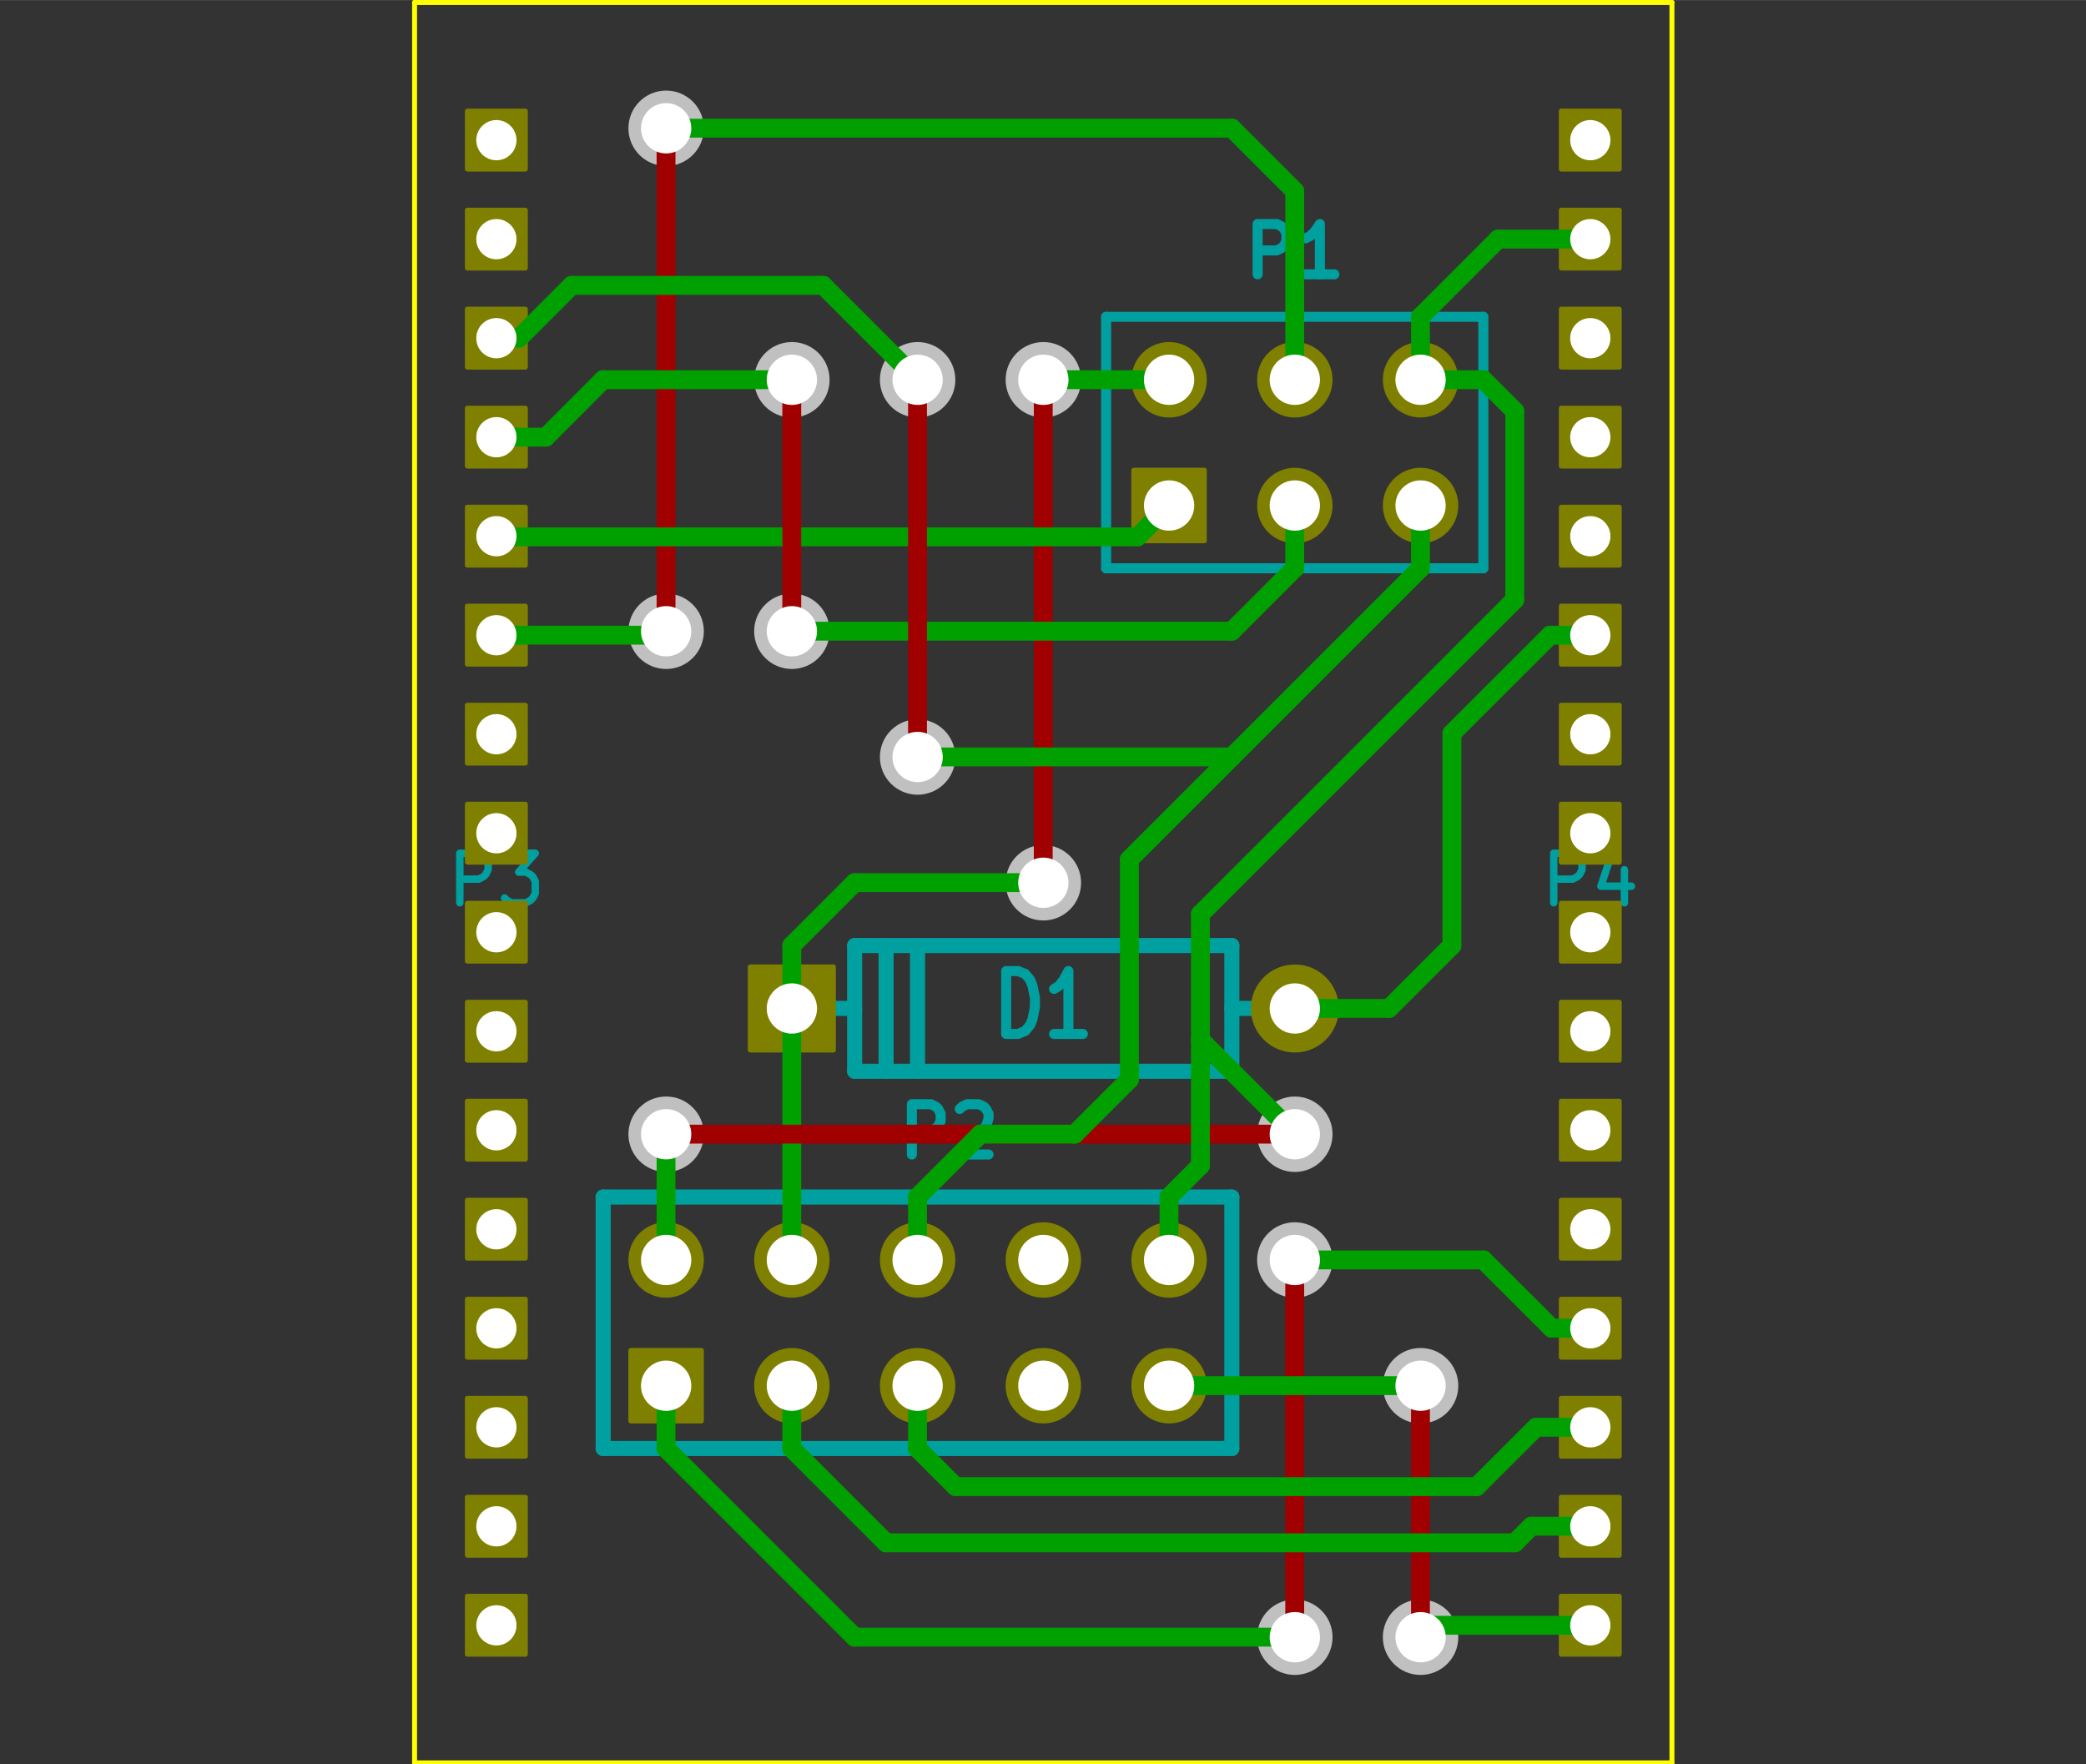 <?xml version="1.0" standalone="no"?>
 <!DOCTYPE svg PUBLIC "-//W3C//DTD SVG 1.1//EN" 
 "http://www.w3.org/Graphics/SVG/1.1/DTD/svg11.dtd"> 
<svg xmlns="http://www.w3.org/2000/svg" version="1.1" 
    width="4.214cm" height="3.564cm" viewBox="0 0 16590 14030 ">
<rect x="0" y="0" width="16590" height="14030" fill="#333333" stroke="none"/>
<title>SVG Picture created as JTAG--brd.svg date 2014/09/16 09:53:14 </title>
  <desc>Picture generated by PCBNEW </desc>
<g style="fill:#000000; fill-opacity:1;stroke:#000000; stroke-opacity:1;
stroke-linecap:round; stroke-linejoin:round; "
 transform="translate(0 0) scale(1 1)">
</g>
<g style="fill:#FFFF00; fill-opacity:0.0; 
stroke:#FFFF00; stroke-width:39.37; stroke-opacity:1; 
stroke-linecap:round; stroke-linejoin:round;">
<path d="M3297 14019
L3297 19
" />
<path d="M13297 14019
L3297 14019
" />
<path d="M13297 19
L13297 14019
" />
<path d="M3297 19
L13297 19
" />
</g>
<g style="fill:#00A0A0; fill-opacity:0.0; 
stroke:#00A0A0; stroke-width:80; stroke-opacity:1; 
stroke-linecap:round; stroke-linejoin:round;">
<path d="M7252 9181
L7252 8781
L7404 8781
L7443 8800
L7462 8819
L7481 8857
L7481 8914
L7462 8953
L7443 8972
L7404 8991
L7252 8991
" />
<path d="M7633 8819
L7652 8800
L7690 8781
L7785 8781
L7824 8800
L7843 8819
L7862 8857
L7862 8895
L7843 8953
L7614 9181
L7862 9181
" />
<path d="M10002 2181
L10002 1781
L10154 1781
L10193 1800
L10212 1819
L10231 1857
L10231 1914
L10212 1953
L10193 1972
L10154 1991
L10002 1991
" />
<path d="M10612 2181
L10383 2181
" />
<path d="M10497 2181
L10497 1781
L10459 1838
L10421 1876
L10383 1895
" />
<path d="M8002 8222
L8002 7722
L8097 7722
L8154 7745
L8193 7793
L8212 7841
L8231 7936
L8231 8007
L8212 8103
L8193 8150
L8154 8198
L8097 8222
L8002 8222
" />
<path d="M8612 8222
L8383 8222
" />
<path d="M8497 8222
L8497 7722
L8459 7793
L8421 7841
L8383 7864
" />
</g>
<g style="fill:#00A0A0; fill-opacity:0.0; 
stroke:#00A0A0; stroke-width:59.055; stroke-opacity:1; 
stroke-linecap:round; stroke-linejoin:round;">
<path d="M3657 7179
L3657 6785
L3807 6785
L3844 6804
L3863 6822
L3882 6860
L3882 6916
L3863 6954
L3844 6972
L3807 6991
L3657 6991
" />
<path d="M4013 6785
L4257 6785
L4125 6935
L4182 6935
L4219 6954
L4238 6972
L4257 7010
L4257 7104
L4238 7141
L4219 7160
L4182 7179
L4069 7179
L4032 7160
L4013 7141
" />
<path d="M12357 7179
L12357 6785
L12507 6785
L12544 6804
L12563 6822
L12582 6860
L12582 6916
L12563 6954
L12544 6972
L12507 6991
L12357 6991
" />
<path d="M12919 6916
L12919 7179
" />
<path d="M12825 6766
L12732 7047
L12975 7047
" />
</g>
<g style="fill:#00A0A0; fill-opacity:0.0; 
stroke:#00A0A0; stroke-width:120; stroke-opacity:1; 
stroke-linecap:round; stroke-linejoin:round;">
<path d="M4797 9519
L9797 9519
" />
<path d="M9797 9519
L9797 11519
" />
<path d="M9797 11519
L4797 11519
" />
<path d="M4797 11519
L4797 9519
" />
</g>
<g style="fill:#00A0A0; fill-opacity:0.0; 
stroke:#00A0A0; stroke-width:80; stroke-opacity:1; 
stroke-linecap:round; stroke-linejoin:round;">
<path d="M11797 4519
L8797 4519
" />
<path d="M8797 2519
L11797 2519
" />
<path d="M11797 2519
L11797 4519
" />
<path d="M8797 4519
L8797 2519
" />
</g>
<g style="fill:#00A0A0; fill-opacity:0.0; 
stroke:#00A0A0; stroke-width:120; stroke-opacity:1; 
stroke-linecap:round; stroke-linejoin:round;">
<path d="M9797 8519
L6797 8519
" />
<path d="M6797 8519
L6797 7519
" />
<path d="M6797 7519
L9797 7519
" />
<path d="M9797 7519
L9797 8519
" />
<path d="M7047 8519
L7047 7519
" />
<path d="M7297 7519
L7297 8519
" />
<path d="M9797 8019
L10297 8019
" />
<path d="M6797 8019
L6297 8019
" />
</g>
<g style="fill:#808000; fill-opacity:0.0; 
stroke:#808000; stroke-width:39.37; stroke-opacity:1; 
stroke-linecap:round; stroke-linejoin:round;">
</g>
<g style="fill:#808000; fill-opacity:1.0; 
stroke:#808000; stroke-width:39.37; stroke-opacity:1; 
stroke-linecap:round; stroke-linejoin:round;">
<polyline style="fill-rule:evenodd;"
points="5017,11300
5017,10739
5578,10739
5578,11300
5017,11300
" /> 
<circle cx="5297.81" cy="10019.7" r="280.315" /> 
<circle cx="6297.81" cy="11019.7" r="280.315" /> 
<circle cx="6297.81" cy="10019.7" r="280.315" /> 
<circle cx="7297.81" cy="11019.7" r="280.315" /> 
<circle cx="7297.81" cy="10019.7" r="280.315" /> 
<circle cx="8297.81" cy="11019.7" r="280.315" /> 
<circle cx="8297.81" cy="10019.7" r="280.315" /> 
<circle cx="9297.81" cy="11019.7" r="280.315" /> 
<circle cx="9297.81" cy="10019.7" r="280.315" /> 
<polyline style="fill-rule:evenodd;"
points="9017,4300
9017,3739
9578,3739
9578,4300
9017,4300
" /> 
<circle cx="9297.81" cy="3019.69" r="280.315" /> 
<circle cx="10297.8" cy="4019.69" r="280.315" /> 
<circle cx="10297.8" cy="3019.69" r="280.315" /> 
<circle cx="11297.8" cy="4019.69" r="280.315" /> 
<circle cx="11297.8" cy="3019.69" r="280.315" /> 
<circle cx="10297.8" cy="8019.69" r="330.315" /> 
<polyline style="fill-rule:evenodd;"
points="6628,7689
6628,8350
5967,8350
5967,7689
6628,7689
" /> 
<polyline style="fill-rule:evenodd;"
points="3717,3706
3717,3246
4178,3246
4178,3706
3717,3706
" /> 
<polyline style="fill-rule:evenodd;"
points="3717,6068
3717,5608
4178,5608
4178,6068
3717,6068
" /> 
<polyline style="fill-rule:evenodd;"
points="3717,6856
3717,6395
4178,6395
4178,6856
3717,6856
" /> 
<polyline style="fill-rule:evenodd;"
points="3717,7643
3717,7183
4178,7183
4178,7643
3717,7643
" /> 
<polyline style="fill-rule:evenodd;"
points="3717,8431
3717,7970
4178,7970
4178,8431
3717,8431
" /> 
<polyline style="fill-rule:evenodd;"
points="3717,2919
3717,2458
4178,2458
4178,2919
3717,2919
" /> 
<polyline style="fill-rule:evenodd;"
points="3717,2131
3717,1671
4178,1671
4178,2131
3717,2131
" /> 
<polyline style="fill-rule:evenodd;"
points="3717,1344
3717,883
4178,883
4178,1344
3717,1344
" /> 
<polyline style="fill-rule:evenodd;"
points="3717,4494
3717,4033
4178,4033
4178,4494
3717,4494
" /> 
<polyline style="fill-rule:evenodd;"
points="3717,5281
3717,4820
4178,4820
4178,5281
3717,5281
" /> 
<polyline style="fill-rule:evenodd;"
points="3717,9218
3717,8757
4178,8757
4178,9218
3717,9218
" /> 
<polyline style="fill-rule:evenodd;"
points="3717,10005
3717,9545
4178,9545
4178,10005
3717,10005
" /> 
<polyline style="fill-rule:evenodd;"
points="3717,10793
3717,10332
4178,10332
4178,10793
3717,10793
" /> 
<polyline style="fill-rule:evenodd;"
points="3717,11580
3717,11120
4178,11120
4178,11580
3717,11580
" /> 
<polyline style="fill-rule:evenodd;"
points="3717,12368
3717,11907
4178,11907
4178,12368
3717,12368
" /> 
<polyline style="fill-rule:evenodd;"
points="3717,13155
3717,12694
4178,12694
4178,13155
3717,13155
" /> 
<polyline style="fill-rule:evenodd;"
points="12417,3706
12417,3246
12878,3246
12878,3706
12417,3706
" /> 
<polyline style="fill-rule:evenodd;"
points="12417,6068
12417,5608
12878,5608
12878,6068
12417,6068
" /> 
<polyline style="fill-rule:evenodd;"
points="12417,6856
12417,6395
12878,6395
12878,6856
12417,6856
" /> 
<polyline style="fill-rule:evenodd;"
points="12417,7643
12417,7183
12878,7183
12878,7643
12417,7643
" /> 
<polyline style="fill-rule:evenodd;"
points="12417,8431
12417,7970
12878,7970
12878,8431
12417,8431
" /> 
<polyline style="fill-rule:evenodd;"
points="12417,2919
12417,2458
12878,2458
12878,2919
12417,2919
" /> 
<polyline style="fill-rule:evenodd;"
points="12417,2131
12417,1671
12878,1671
12878,2131
12417,2131
" /> 
<polyline style="fill-rule:evenodd;"
points="12417,1344
12417,883
12878,883
12878,1344
12417,1344
" /> 
<polyline style="fill-rule:evenodd;"
points="12417,4494
12417,4033
12878,4033
12878,4494
12417,4494
" /> 
<polyline style="fill-rule:evenodd;"
points="12417,5281
12417,4820
12878,4820
12878,5281
12417,5281
" /> 
<polyline style="fill-rule:evenodd;"
points="12417,9218
12417,8757
12878,8757
12878,9218
12417,9218
" /> 
<polyline style="fill-rule:evenodd;"
points="12417,10005
12417,9545
12878,9545
12878,10005
12417,10005
" /> 
<polyline style="fill-rule:evenodd;"
points="12417,10793
12417,10332
12878,10332
12878,10793
12417,10793
" /> 
<polyline style="fill-rule:evenodd;"
points="12417,11580
12417,11120
12878,11120
12878,11580
12417,11580
" /> 
<polyline style="fill-rule:evenodd;"
points="12417,12368
12417,11907
12878,11907
12878,12368
12417,12368
" /> 
<polyline style="fill-rule:evenodd;"
points="12417,13155
12417,12694
12878,12694
12878,13155
12417,13155
" /> 
</g>
<g style="fill:#C0C0C0; fill-opacity:1.0; 
stroke:#C0C0C0; stroke-width:39.37; stroke-opacity:1; 
stroke-linecap:round; stroke-linejoin:round;">
<circle cx="10297.8" cy="10019.7" r="280.315" /> 
<circle cx="10297.8" cy="13019.7" r="280.315" /> 
<circle cx="8297.81" cy="7019.69" r="280.315" /> 
<circle cx="8297.81" cy="3019.69" r="280.315" /> 
<circle cx="5297.81" cy="9019.69" r="280.315" /> 
<circle cx="10297.8" cy="9019.69" r="280.315" /> 
<circle cx="5297.81" cy="5019.69" r="280.315" /> 
<circle cx="5297.81" cy="1019.69" r="280.315" /> 
<circle cx="6297.81" cy="3019.69" r="280.315" /> 
<circle cx="6297.81" cy="5019.69" r="280.315" /> 
<circle cx="7297.81" cy="6019.69" r="280.315" /> 
<circle cx="7297.81" cy="3019.69" r="280.315" /> 
<circle cx="11297.8" cy="13019.7" r="280.315" /> 
<circle cx="11297.8" cy="11019.7" r="280.315" /> 
</g>
<g style="fill:#00A000; fill-opacity:1.0; 
stroke:#00A000; stroke-width:150; stroke-opacity:1; 
stroke-linecap:round; stroke-linejoin:round;">
<path d="M5297 11019
L5297 11519
" />
<path d="M12341 10562
L12647 10562
" />
<path d="M11797 10019
L12341 10562
" />
<path d="M10297 10019
L11797 10019
" />
</g>
<g style="fill:#A00000; fill-opacity:1.0; 
stroke:#A00000; stroke-width:150; stroke-opacity:1; 
stroke-linecap:round; stroke-linejoin:round;">
<path d="M10297 13019
L10297 10019
" />
</g>
<g style="fill:#00A000; fill-opacity:1.0; 
stroke:#00A000; stroke-width:150; stroke-opacity:1; 
stroke-linecap:round; stroke-linejoin:round;">
<path d="M6797 13019
L10297 13019
" />
<path d="M5297 11519
L6797 13019
" />
<path d="M6297 10019
L6297 8019
" />
<path d="M9297 3019
L8297 3019
" />
<path d="M6297 7519
L6297 8019
" />
<path d="M6797 7019
L6297 7519
" />
<path d="M8297 7019
L6797 7019
" />
</g>
<g style="fill:#A00000; fill-opacity:1.0; 
stroke:#A00000; stroke-width:150; stroke-opacity:1; 
stroke-linecap:round; stroke-linejoin:round;">
<path d="M8297 3019
L8297 7019
" />
</g>
<g style="fill:#00A000; fill-opacity:1.0; 
stroke:#00A000; stroke-width:150; stroke-opacity:1; 
stroke-linecap:round; stroke-linejoin:round;">
<path d="M9547 8269
L10297 9019
" />
</g>
<g style="fill:#A00000; fill-opacity:1.0; 
stroke:#A00000; stroke-width:150; stroke-opacity:1; 
stroke-linecap:round; stroke-linejoin:round;">
<path d="M5297 9019
L10297 9019
" />
</g>
<g style="fill:#00A000; fill-opacity:1.0; 
stroke:#00A000; stroke-width:150; stroke-opacity:1; 
stroke-linecap:round; stroke-linejoin:round;">
<path d="M5297 9019
L5297 10019
" />
<path d="M9297 10019
L9297 9519
" />
<path d="M9547 9269
L9547 8269
" />
<path d="M9547 8269
L9547 7269
" />
<path d="M9297 9519
L9547 9269
" />
<path d="M11297 3019
L11797 3019
" />
<path d="M12047 4769
L9547 7269
" />
<path d="M12047 3269
L12047 4769
" />
<path d="M11797 3019
L12047 3269
" />
<path d="M11297 3019
L11297 2519
" />
<path d="M11915 1901
L12647 1901
" />
<path d="M11297 2519
L11915 1901
" />
<path d="M10297 3019
L10297 1519
" />
<path d="M9797 1019
L5297 1019
" />
<path d="M10297 1519
L9797 1019
" />
<path d="M5266 5051
L3947 5051
" />
<path d="M5297 5019
L5266 5051
" />
</g>
<g style="fill:#A00000; fill-opacity:1.0; 
stroke:#A00000; stroke-width:150; stroke-opacity:1; 
stroke-linecap:round; stroke-linejoin:round;">
<path d="M5297 1019
L5297 5019
" />
</g>
<g style="fill:#00A000; fill-opacity:1.0; 
stroke:#00A000; stroke-width:150; stroke-opacity:1; 
stroke-linecap:round; stroke-linejoin:round;">
<path d="M12647 5051
L12329 5051
" />
<path d="M11047 8019
L10297 8019
" />
<path d="M11547 7519
L11047 8019
" />
<path d="M11547 5832
L11547 7519
" />
<path d="M12329 5051
L11547 5832
" />
<path d="M9297 4019
L9047 4269
" />
<path d="M9047 4269
L3953 4269
" />
<path d="M3953 4269
L3947 4263
" />
<path d="M6297 3019
L4797 3019
" />
<path d="M4797 3019
L4341 3476
" />
<path d="M10297 4019
L10297 4519
" />
<path d="M4341 3476
L3947 3476
" />
</g>
<g style="fill:#A00000; fill-opacity:1.0; 
stroke:#A00000; stroke-width:150; stroke-opacity:1; 
stroke-linecap:round; stroke-linejoin:round;">
<path d="M6297 5019
L6297 3019
" />
</g>
<g style="fill:#00A000; fill-opacity:1.0; 
stroke:#00A000; stroke-width:150; stroke-opacity:1; 
stroke-linecap:round; stroke-linejoin:round;">
<path d="M9797 5019
L6297 5019
" />
<path d="M10297 4519
L9797 5019
" />
<path d="M7297 10019
L7297 9519
" />
<path d="M8982 6834
L9797 6019
" />
<path d="M8982 8584
L8982 6834
" />
<path d="M8547 9019
L8982 8584
" />
<path d="M7797 9019
L8547 9019
" />
<path d="M7297 9519
L7797 9019
" />
<path d="M7297 3019
L6547 2269
" />
<path d="M11297 4519
L9797 6019
" />
<path d="M9797 6019
L7297 6019
" />
</g>
<g style="fill:#A00000; fill-opacity:1.0; 
stroke:#A00000; stroke-width:150; stroke-opacity:1; 
stroke-linecap:round; stroke-linejoin:round;">
<path d="M7297 6019
L7297 3019
" />
</g>
<g style="fill:#00A000; fill-opacity:1.0; 
stroke:#00A000; stroke-width:150; stroke-opacity:1; 
stroke-linecap:round; stroke-linejoin:round;">
<path d="M11297 4019
L11297 4519
" />
<path d="M4128 2688
L3947 2688
" />
<path d="M4547 2269
L4128 2688
" />
<path d="M6547 2269
L4547 2269
" />
<path d="M9297 11019
L11297 11019
" />
<path d="M11392 12925
L12647 12925
" />
</g>
<g style="fill:#A00000; fill-opacity:1.0; 
stroke:#A00000; stroke-width:150; stroke-opacity:1; 
stroke-linecap:round; stroke-linejoin:round;">
<path d="M11297 13019
L11297 11019
" />
</g>
<g style="fill:#00A000; fill-opacity:1.0; 
stroke:#00A000; stroke-width:150; stroke-opacity:1; 
stroke-linecap:round; stroke-linejoin:round;">
<path d="M11392 12925
L11297 13019
" />
<path d="M6297 11019
L6297 11519
" />
<path d="M12179 12137
L12647 12137
" />
<path d="M12047 12269
L12179 12137
" />
<path d="M7047 12269
L12047 12269
" />
<path d="M6297 11519
L7047 12269
" />
<path d="M12647 11350
L12217 11350
" />
<path d="M7297 11519
L7297 11019
" />
<path d="M7600 11822
L7297 11519
" />
<path d="M11744 11822
L7600 11822
" />
<path d="M12217 11350
L11744 11822
" />
</g>
<g style="fill:#FFFFFF; fill-opacity:1.0; 
stroke:#FFFFFF; stroke-width:39.37; stroke-opacity:1; 
stroke-linecap:round; stroke-linejoin:round;">
<circle cx="10297.8" cy="10019.7" r="180.315" /> 
<circle cx="10297.8" cy="13019.7" r="180.315" /> 
<circle cx="8297.81" cy="7019.69" r="180.315" /> 
<circle cx="8297.81" cy="3019.69" r="180.315" /> 
<circle cx="5297.81" cy="9019.69" r="180.315" /> 
<circle cx="10297.8" cy="9019.69" r="180.315" /> 
<circle cx="5297.81" cy="5019.69" r="180.315" /> 
<circle cx="5297.81" cy="1019.69" r="180.315" /> 
<circle cx="6297.81" cy="3019.69" r="180.315" /> 
<circle cx="6297.81" cy="5019.69" r="180.315" /> 
<circle cx="7297.81" cy="6019.69" r="180.315" /> 
<circle cx="7297.81" cy="3019.69" r="180.315" /> 
<circle cx="11297.8" cy="13019.7" r="180.315" /> 
<circle cx="11297.8" cy="11019.7" r="180.315" /> 
<circle cx="5297.81" cy="11019.7" r="180.315" /> 
<circle cx="5297.81" cy="10019.7" r="180.315" /> 
<circle cx="6297.81" cy="11019.7" r="180.315" /> 
<circle cx="6297.81" cy="10019.7" r="180.315" /> 
<circle cx="7297.81" cy="11019.7" r="180.315" /> 
<circle cx="7297.81" cy="10019.7" r="180.315" /> 
<circle cx="8297.81" cy="11019.7" r="180.315" /> 
<circle cx="8297.81" cy="10019.7" r="180.315" /> 
<circle cx="9297.81" cy="11019.7" r="180.315" /> 
<circle cx="9297.81" cy="10019.7" r="180.315" /> 
<circle cx="9297.81" cy="4019.69" r="180.315" /> 
<circle cx="9297.81" cy="3019.69" r="180.315" /> 
<circle cx="10297.8" cy="4019.69" r="180.315" /> 
<circle cx="10297.8" cy="3019.69" r="180.315" /> 
<circle cx="11297.8" cy="4019.69" r="180.315" /> 
<circle cx="11297.8" cy="3019.69" r="180.315" /> 
<circle cx="10297.8" cy="8019.69" r="180.315" /> 
<circle cx="6297.81" cy="8019.69" r="180.315" /> 
<circle cx="3947.81" cy="3476.38" r="140.315" /> 
<circle cx="3947.81" cy="5838.58" r="140.315" /> 
<circle cx="3947.81" cy="6625.98" r="140.315" /> 
<circle cx="3947.81" cy="7413.39" r="140.315" /> 
<circle cx="3947.81" cy="8200.79" r="140.315" /> 
<circle cx="3947.81" cy="2688.98" r="140.315" /> 
<circle cx="3947.81" cy="1901.58" r="140.315" /> 
<circle cx="3947.81" cy="1114.17" r="140.315" /> 
<circle cx="3947.81" cy="4263.78" r="140.315" /> 
<circle cx="3947.81" cy="5051.18" r="140.315" /> 
<circle cx="3947.81" cy="8988.19" r="140.315" /> 
<circle cx="3947.81" cy="9775.59" r="140.315" /> 
<circle cx="3947.81" cy="10563" r="140.315" /> 
<circle cx="3947.81" cy="11350.4" r="140.315" /> 
<circle cx="3947.81" cy="12137.8" r="140.315" /> 
<circle cx="3947.81" cy="12925.2" r="140.315" /> 
<circle cx="12647.8" cy="3476.38" r="140.315" /> 
<circle cx="12647.8" cy="5838.58" r="140.315" /> 
<circle cx="12647.8" cy="6625.98" r="140.315" /> 
<circle cx="12647.8" cy="7413.39" r="140.315" /> 
<circle cx="12647.8" cy="8200.79" r="140.315" /> 
<circle cx="12647.8" cy="2688.98" r="140.315" /> 
<circle cx="12647.8" cy="1901.58" r="140.315" /> 
<circle cx="12647.8" cy="1114.17" r="140.315" /> 
<circle cx="12647.8" cy="4263.78" r="140.315" /> 
<circle cx="12647.8" cy="5051.18" r="140.315" /> 
<circle cx="12647.8" cy="8988.19" r="140.315" /> 
<circle cx="12647.8" cy="9775.59" r="140.315" /> 
<circle cx="12647.8" cy="10563" r="140.315" /> 
<circle cx="12647.8" cy="11350.4" r="140.315" /> 
<circle cx="12647.8" cy="12137.8" r="140.315" /> 
<circle cx="12647.8" cy="12925.2" r="140.315" /> 
</g> 
</svg>
